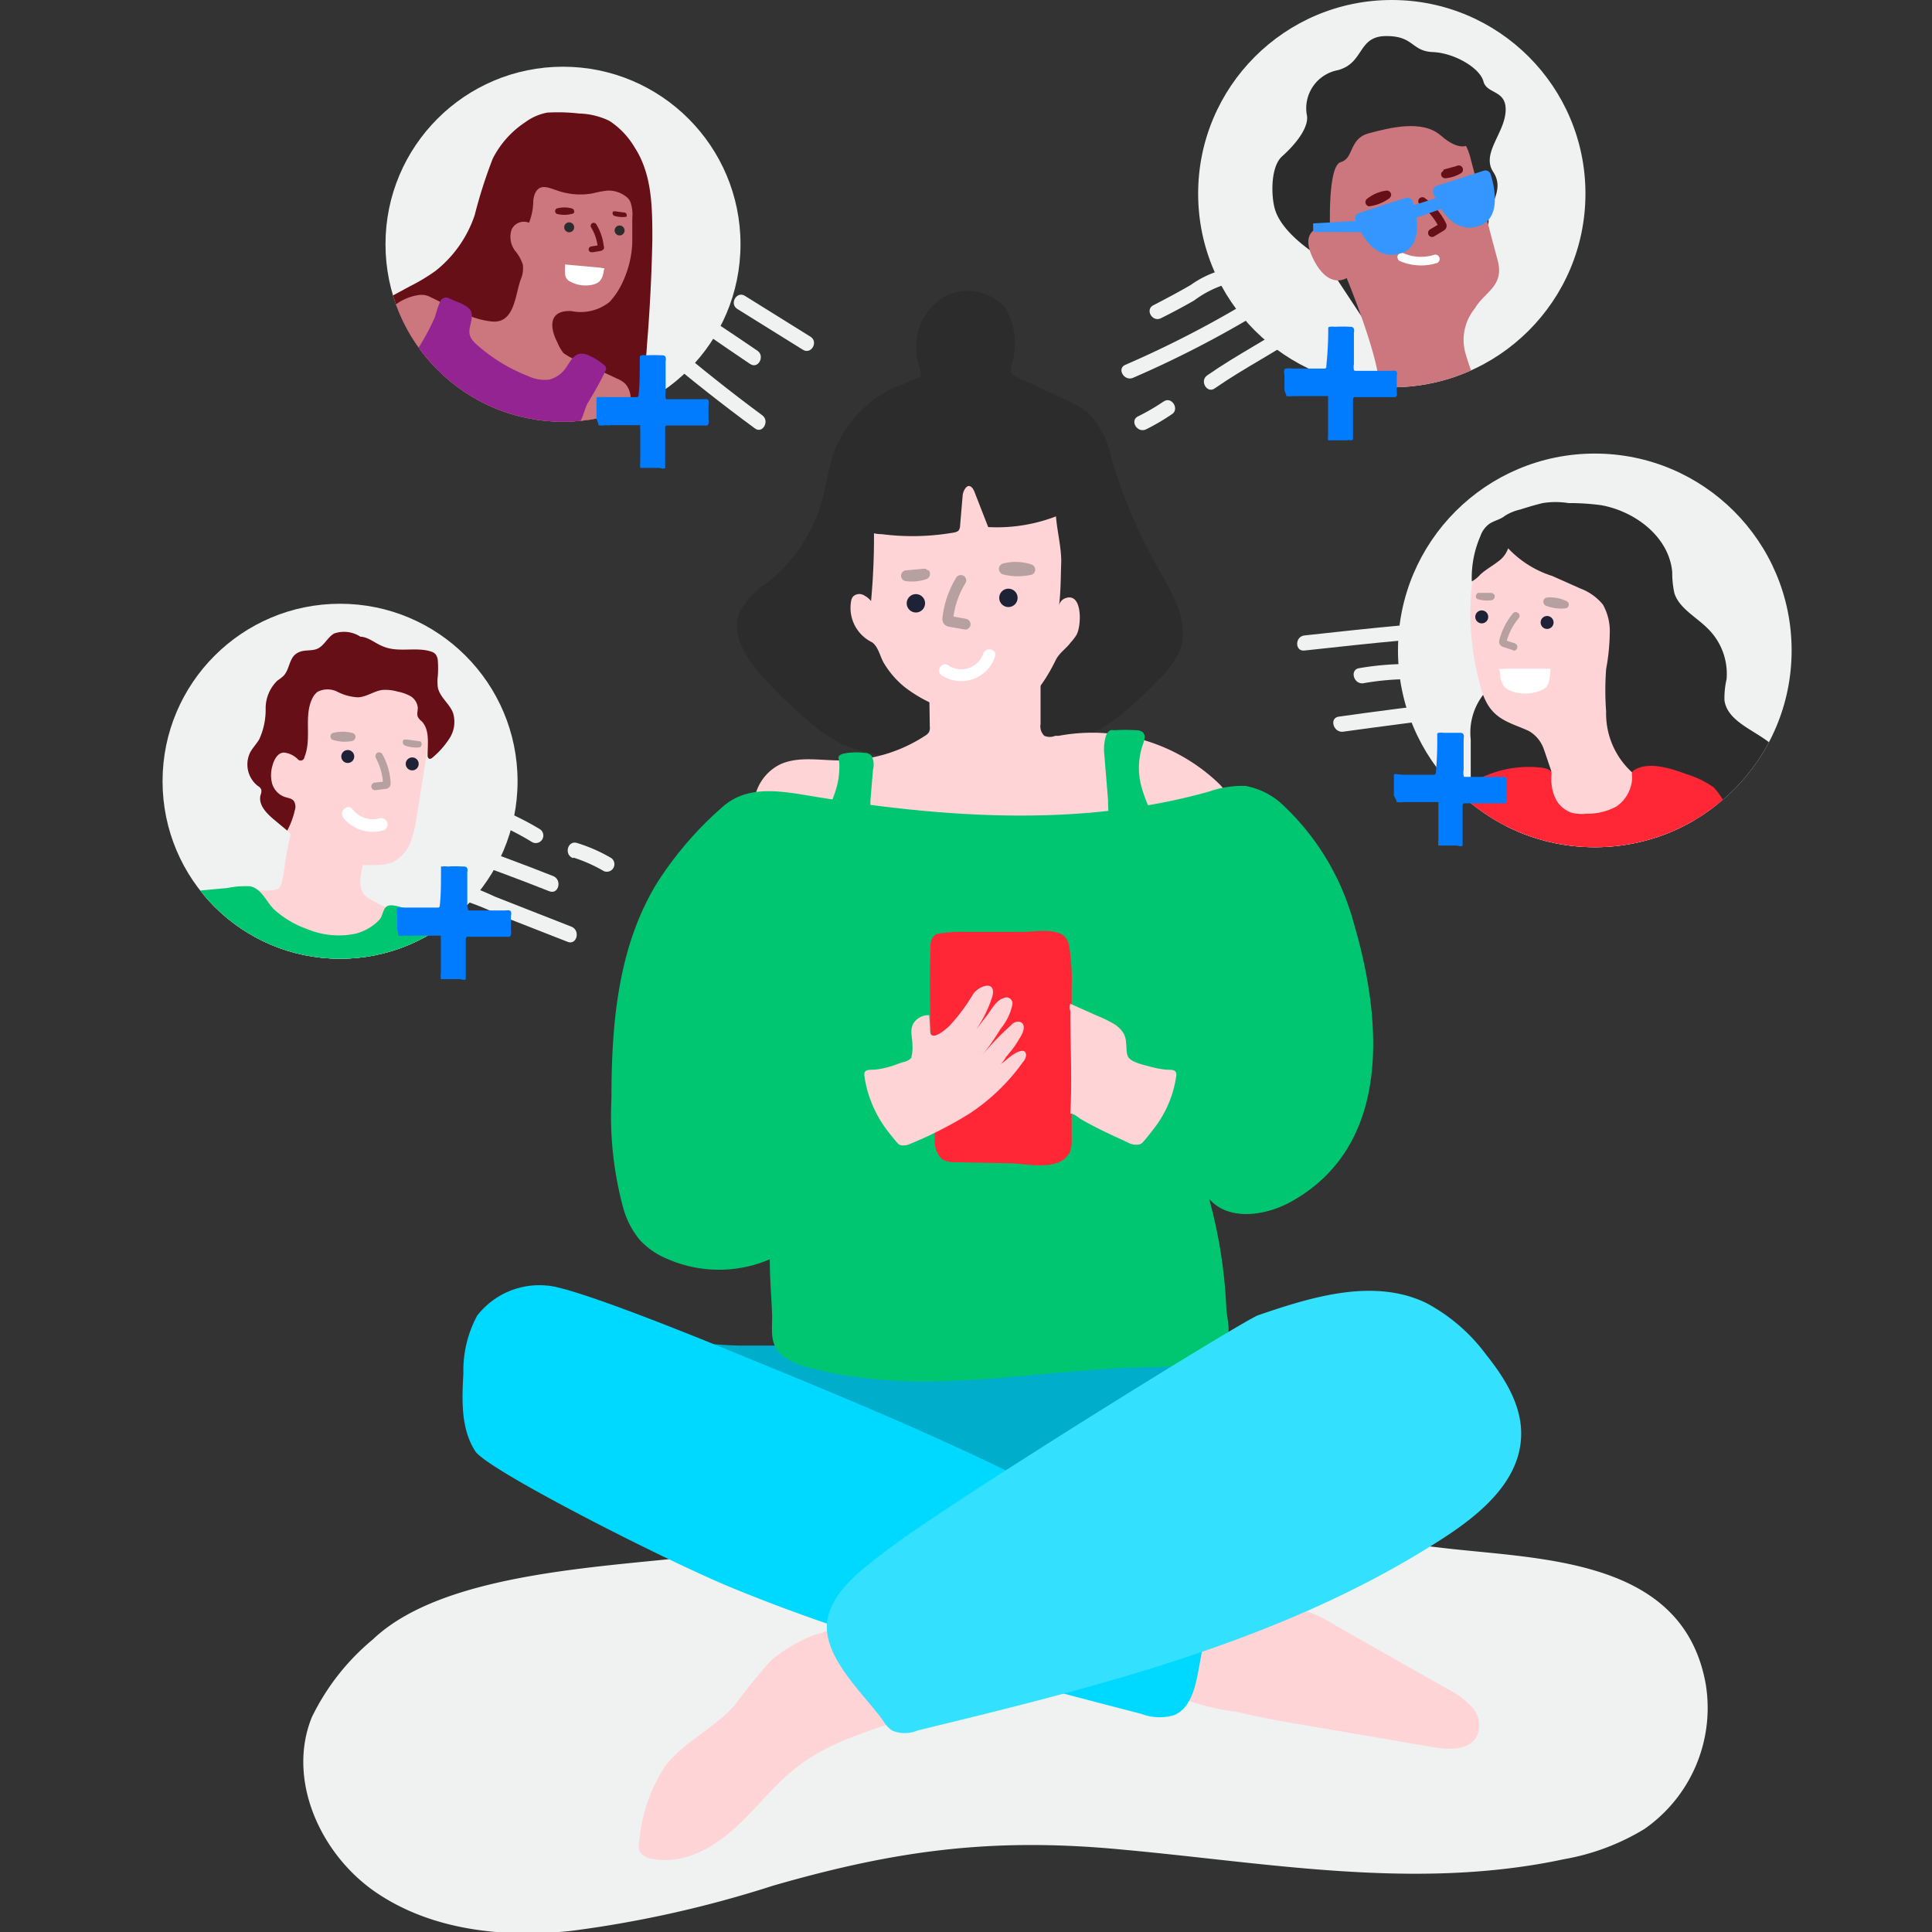 <svg xmlns="http://www.w3.org/2000/svg" viewBox="0 0 128 128"><rect x="0" y="0" width="128" height="128" fill="#333333" stroke="none"/><defs><style>.cls-1{fill:none}.cls-3{fill:#f0f1f1}.cls-4{fill:#2c2c2d}.cls-5{fill:#ffd4d7}.cls-15,.cls-8{mix-blend-mode:multiply}.cls-15,.cls-9{fill:#00c671}.cls-10{fill:#ff2636}.cls-12{fill:#b6a1a0}.cls-13{fill:#1d2237}.cls-14{fill:#fff}.cls-18{fill:#cc767d}.cls-19{fill:#660f16}.cls-20{fill:#3596ff}.cls-24{fill:#027cff;fill-rule:evenodd}</style><clipPath id="clip-path"><circle cx="105.66" cy="43.09" r="13.04" class="cls-1"/></clipPath><clipPath id="clip-path-2"><circle cx="92.21" cy="12.83" r="12.83" class="cls-1"/></clipPath><clipPath id="clip-path-3"><circle cx="22.53" cy="51.76" r="11.76" class="cls-1"/></clipPath><clipPath id="clip-path-4"><circle cx="37.3" cy="16.18" r="11.76" class="cls-1"/></clipPath></defs><g style="isolation:isolate"><g id="Layer_1" data-name="Layer 1"><path d="M99.84 123.8c1.26-.15 2.51-.35 3.76-.62a15.32 15.32 0 0 0 5.34-2 9.77 9.77 0 0 0 4.07-9.6c-1.48-8.27-10.68-8.26-17.21-9a191.78 191.78 0 0 0-48.37.37c-6.44.87-17.83 1-22.72 5.66a15.42 15.42 0 0 0-4.05 5.16c-1.68 4.14.57 9.11 4.27 11.62s8.43 3 12.88 2.54a74.8 74.8 0 0 0 13.41-3c8.16-2.35 14.58-3.22 23.23-2.38 8.43.77 16.91 2.26 25.39 1.25zM77.12 26.58a14.29 14.29 0 0 1-1.71 1c-.58.27-.08 1.13.51.87a14.37 14.37 0 0 0 1.71-1c.54-.33 0-1.2-.51-.86zM38 56.82a10 10 0 0 1 2 .89.5.5 0 0 0 .5-.86 10.63 10.63 0 0 0-2.27-1c-.62-.19-.88.77-.27 1z" class="cls-3"/><path d="M55.23 30c-.34 1-.47 2.08-.75 3.1A10.7 10.7 0 0 1 51 38.48a5.82 5.82 0 0 0-2 2.06c-.6 1.47.43 3.08 1.49 4.26a34.46 34.46 0 0 0 3 2.92 10.23 10.23 0 0 0 2.33 1.59 10.7 10.7 0 0 0 2.9.76 28.73 28.73 0 0 0 8 .3A15.24 15.24 0 0 0 74 47.56 24.11 24.11 0 0 0 76.77 45a5.94 5.94 0 0 0 1.38-1.86c.71-1.81-.43-3.75-1.39-5.44a34.73 34.73 0 0 1-3.13-7.34 6.17 6.17 0 0 0-1.34-2.82 5.83 5.83 0 0 0-1.57-1L67.41 25c-.16-.08-.34-.16-.4-.33a.73.73 0 0 1 0-.44 4.71 4.71 0 0 0-.4-3.83 3.28 3.28 0 0 0-4.54-.4 3.88 3.88 0 0 0-1.32 2.32 4.44 4.44 0 0 0 0 1.36c0 .2.37 1.17.23 1.27a17.17 17.17 0 0 1-1.81.75 7.93 7.93 0 0 0-1.66 1.09A7.48 7.48 0 0 0 55.25 30z" class="cls-4"/><path d="M61.54 44l.06 4.13a.66.66 0 0 1-.05.37.72.72 0 0 1-.27.25 10 10 0 0 1-5.65 1.63c-1.33 0-2.73-.29-3.94.26A3.14 3.14 0 0 0 50 52.86c-.26 1.14 1 .94 1.8 1.14 1.06.26 2.1.61 3.16.89a59.6 59.6 0 0 0 11 1.53 31.47 31.47 0 0 0 4 .15 23 23 0 0 0 6.76-1.51c1.1-.4 2.18-.85 3.25-1.31s1.81-.83.78-1.84a12.12 12.12 0 0 0-10.61-3.16h-.23a.94.94 0 0 1-.72 0 .87.87 0 0 1-.25-.78v-5.18a39.48 39.48 0 0 0-7.43.89M64.13 110.17a46.96 46.96 0 0 0-.77-3.16c-.13-.49-.13-1.39-.52-1.74-1-.92-3.13.64-4.08 1l-2.48 1.05a8.31 8.31 0 0 1-2.34 1 10.33 10.33 0 0 0-2.85 1.68 37.57 37.57 0 0 0-2.43 3c-1.36 1.51-3.34 2.4-4.58 4a10.75 10.75 0 0 0-1.72 4.92 1.31 1.31 0 0 0 0 .71 1.13 1.13 0 0 0 .85.52c2 .4 3.95-.66 5.44-2s2.7-3 4.31-4.2c2.92-2.2 6.79-2.67 10-4.38a2.23 2.23 0 0 0 1.1-1 2.42 2.42 0 0 0 .07-1.4zM86.92 114.38l3 .51 5 .86c1.05.18 2.4.23 2.92-.71a1.78 1.78 0 0 0-.28-1.9 5.44 5.44 0 0 0-1.62-1.22l-7.37-4.18a10.51 10.51 0 0 0-2-1c-2.78-.89-5.75.36-7.87 2.08a6.4 6.4 0 0 0-1.58 1.62 1.47 1.47 0 0 0-.24.73 1.32 1.32 0 0 0 .7 1.07 16.08 16.08 0 0 0 4.35 1.17c1.63.4 3.31.69 4.99.97z" class="cls-5"/><path fill="#00aecc" d="M55.89 101.51c-1.41 0-3.58-2.09-4.91-2.67s-2.71-.89-4.09-1.4c-2-.73-3.92-1.12-5.85-1.73-1.72-.55-3.29-2.72-2.17-4.47A4.52 4.52 0 0 1 40.23 90c2.7-1.8 5.84-.86 9-.85H92.25a1.57 1.57 0 0 1 1.32.42c.39.52.09-.25-.24.31A35.41 35.41 0 0 1 77 104.37a19.82 19.82 0 0 1-7.22 1.79c-4.93.14-9.53-2.29-13.89-4.65z"/><path fill="#00d9ff" d="M79.86 104.85q-4.53-2.92-9.3-5.44c-7.08-3.74-14.51-6.77-21.93-9.81-2.45-1-10.66-4.35-12.42-4.43a5.21 5.21 0 0 0-4.6 2A7.69 7.69 0 0 0 30.7 91c-.1 1.77-.17 3.67.79 5.15.79 1.22 12.3 7.09 16.89 9 8.79 3.63 18 6 27.24 8.4a3.39 3.39 0 0 0 2.15.09c1.06-.43 1.4-1.73 1.61-2.86l1.17-6.37"/><g class="cls-8"><path d="M53.38 52.68c8.85 1.48 18.06 2.19 26.7-.23a6.63 6.63 0 0 1 2.44-.38 4.91 4.91 0 0 1 2.61 1.39 16.67 16.67 0 0 1 4.57 7.73c1.87 6.36 2.56 14.72-4.19 18.44-1.71.94-4.12 1.27-5.4-.2a32.67 32.67 0 0 1 1.14 7.29c.06.81.36 1.51-.12 2.2a4.75 4.75 0 0 1-2.55 1.45 11.77 11.77 0 0 1-2.59.21c-7.5.14-14.78 2-22.22.07a5.16 5.16 0 0 1-1.87-.78c-1-.81-.7-1.77-.75-2.89S51 84.61 51 83.43a8.51 8.51 0 0 1-6.73 0 5.14 5.14 0 0 1-1.89-1.29 5.74 5.74 0 0 1-1.09-2.11 23.3 23.3 0 0 1-.78-7.26c0-4.92.42-10 3-14.24a23.39 23.39 0 0 1 4.28-5c1.55-1.44 3.55-1.19 5.59-.85z" class="cls-9"/></g><path d="M70.75 76.52c-.69 1.06-2.79.58-3.78.55L63.31 77a1.59 1.59 0 0 1-.92-.22 1.62 1.62 0 0 1-.45-1.29c-.14-4.25-.44-8.54-.29-12.79a1 1 0 0 1 .24-.72.83.83 0 0 1 .38-.14 9.48 9.48 0 0 1 1.68-.1h3.81c.74 0 2.33-.3 2.86.4a1.49 1.49 0 0 1 .23.65 14.34 14.34 0 0 1 .15 2.6v10a2.48 2.48 0 0 1-.14 1 .77.77 0 0 1-.11.13z" class="cls-10"/><path d="M59.71 75.88a.46.46 0 0 1-.24-.14c-.23-.26-.46-.55-.67-.82A7.9 7.9 0 0 1 57.72 73a7.39 7.39 0 0 1-.45-1.72c-.07-.49.38-.38.75-.42a6.07 6.07 0 0 0 1-.21c.27-.08.54-.2.81-.28a.94.94 0 0 0 .56-.3V70a2.55 2.55 0 0 0 .06-.78c0-.56-.24-1.1.19-1.58a1.19 1.19 0 0 1 .92-.38l.06.9c0 .27 0 .47.28.45s.74-.4 1-.64a12.38 12.38 0 0 0 1.59-2.14C65 65.2 66 65 65.75 66a8.1 8.1 0 0 1-1.56 2.83c0-.2.41-.54.54-.7l.67-.87c.28-.36.61-1 1.07-1.12a.4.4 0 0 1 .6.43 3.65 3.65 0 0 1-.77 1.58A15.8 15.8 0 0 1 65 70a17.63 17.63 0 0 1 2-2.09.62.62 0 0 1 .55-.22c.5.16.21.79 0 1.1a6.36 6.36 0 0 1-.56.83l-.33.4a3 3 0 0 1-.35.48c.23-.16.52-.43.75-.59s.9-.56.92 0a.73.73 0 0 1-.19.43 13.39 13.39 0 0 1-3.56 3.44 26.29 26.29 0 0 1-3.92 2 1.06 1.06 0 0 1-.6.1zM75.48 75.82a.45.45 0 0 0 .24-.15c.23-.25.46-.55.67-.82A7.53 7.53 0 0 0 77.47 73a7.29 7.29 0 0 0 .46-1.72c.06-.49-.39-.38-.76-.42a7.07 7.07 0 0 1-1-.2c-.38-.11-1.17-.26-1.41-.61s0-1.16-.38-1.68a2 2 0 0 0-.66-.58 7.68 7.68 0 0 0-1-.48l-1.81-.81a.69.69 0 0 0 0 .47c0 2.26.13 4.57 0 6.81.27 0 .5.24.71.37s.74.41 1.11.6c.69.35 1.4.66 2.11 1a1.07 1.07 0 0 0 .64.07z" class="cls-5"/><path fill="#33e1ff" d="M58.51 114c-1.32-1.83-4.17-4.35-3.67-6.78.39-1.93 2.43-3.36 3.82-4.44 4.09-3.16 23.77-15.33 24.69-15.64 3.6-1.24 7.66-2.47 11.11-.83a11.83 11.83 0 0 1 4 3.44c1.24 1.55 2.37 3.36 2.32 5.34-.06 3-2.64 5.18-5.12 6.79-10.43 6.78-22.78 9.83-34.87 12.77a2.15 2.15 0 0 1-1.69 0 2 2 0 0 1-.59-.65z"/><path d="M57.88 34.07a46 46 0 0 1-.17 5.75 1.59 1.59 0 0 0-.55-.42.6.6 0 0 0-.65.13.69.69 0 0 0-.12.29 2.53 2.53 0 0 0 1.38 2.73c.44.3.54 1 .82 1.43a6 6 0 0 0 1.32 1.52 9.16 9.16 0 0 0 4 1.78 5.45 5.45 0 0 0 2.41.07c1.7-.4 2.83-2 3.61-3.59.25-.52.69-.76 1-1.19a3.05 3.05 0 0 0 .38-.49c.35-.56.44-2.93-.77-2.43a.65.65 0 0 0-.39.56c.14-1 .12-2 .16-3 0-1.17-.37-2.34-.37-3.51a6.26 6.26 0 0 0-.91-3.1 4.89 4.89 0 0 0-2.64-1.6 7.91 7.91 0 0 0-5.59.34 5.05 5.05 0 0 0-2.93 4.51l.01.22z" class="cls-5"/><path d="M57.37 35.14c-.73-.51-.24-2 0-2.76a9.92 9.92 0 0 1 1.44-2.68A5.41 5.41 0 0 1 60 28.36a4.88 4.88 0 0 1 2.82-.69 10.65 10.65 0 0 1 4.68.86 5.38 5.38 0 0 1 3 3.54c.09.46.11.92.22 1.37a.61.61 0 0 1 0 .3c0 .16-.2.24-.36.31a10.92 10.92 0 0 1-4.89.87l-.9-2.31c-.07-.18-.18-.39-.37-.41s-.39.33-.42.61l-.17 2a.58.58 0 0 1-.11.35.62.62 0 0 1-.29.12 16 16 0 0 1-4.79.11 2.32 2.32 0 0 1-1.05-.25z" class="cls-4"/><path d="M63.83 41.69l-.91-.16a.58.58 0 0 1-.42-.25.68.68 0 0 1-.06-.36 6.54 6.54 0 0 1 .91-2.65.36.36 0 0 1 .49-.12.35.35 0 0 1 .12.49 5.75 5.75 0 0 0-.79 2.21L64 41a.36.36 0 0 1 0 .71zm-.69-.69z" class="cls-12"/><circle cx="66.81" cy="39.61" r=".61" class="cls-13"/><circle cx="60.68" cy="39.97" r=".61" class="cls-13"/><path d="M66.27 37.93a.37.37 0 0 1 .2-.6 3.33 3.33 0 0 1 1.9.08.36.36 0 0 1 0 .66 4 4 0 0 1-1.86 0 .33.33 0 0 1-.21-.11zM60 37.79l1.19-.11h.09c.03 0 .09 0 .12.06s.1 0 .14.06a.37.37 0 0 1-.14.56 3 3 0 0 1-1.4.14.36.36 0 0 1 0-.71z" class="cls-12"/><path d="M62.41 44.75a2.35 2.35 0 0 0 3.51-1.25c.18-.48-.59-.69-.77-.21a1.55 1.55 0 0 1-2.34.78c-.43-.27-.84.41-.4.68z" class="cls-14"/><path d="M73.17 50.06a3.13 3.13 0 0 1 .11-1.33.63.63 0 0 1 .29-.35.72.72 0 0 1 .25 0 12 12 0 0 1 1.47 0 .73.73 0 0 1 .41.12c.23.21.11.58 0 .88a4.72 4.72 0 0 0-.07 2.76 8.45 8.45 0 0 0 1.17 2.53s-1.81.55-2 .59c-.75.14-1.12.12-1.3-.7a14 14 0 0 1-.09-1.56l-.24-2.94zM57.76 50.1a.61.61 0 0 0-.5-.22 4.22 4.22 0 0 0-1.42.06c-.43.16-.25.24-.23.7a5.23 5.23 0 0 1-.17 1.47 8.56 8.56 0 0 1-1.17 2.53s1.8.55 2 .59c.75.14 1.12.12 1.3-.71a13.81 13.81 0 0 0 .1-1.52l.17-2a1.34 1.34 0 0 0-.08-.9z" class="cls-15"/><g class="cls-8"><path d="M93 41.42c-2.2.2-4.39.44-6.58.68-.64.07-.64 1.07 0 1 2.19-.24 4.38-.48 6.58-.68.63-.06.64-1.06 0-1z" class="cls-3"/></g><g class="cls-8"><path d="M93.78 44a18.74 18.74 0 0 0-3.74.27c-.63.11-.36 1.07.27 1a17.51 17.51 0 0 1 3.47-.27.5.5 0 0 0 0-1z" class="cls-3"/></g><g class="cls-8"><path d="M96.5 46.48q-3.91.45-7.81 1c-.63.09-.36 1.05.27 1 2.51-.35 5-.66 7.54-1 .63-.07.64-1.07 0-1z" class="cls-3"/></g><g class="cls-8"><path d="M86.15 21c-2 1.39-4.18 2.48-6.17 3.87-.53.37 0 1.23.5.86 2-1.39 4.18-2.47 6.17-3.87.53-.36 0-1.23-.5-.86z" class="cls-3"/></g><g class="cls-8"><path d="M83 19.8a69.46 69.46 0 0 1-8.44 4.37c-.59.25-.08 1.11.51.86a69.44 69.44 0 0 0 8.44-4.36.5.5 0 0 0-.51-.87z" class="cls-3"/></g><g class="cls-8"><path d="M81 17.88a6.55 6.55 0 0 0-2.11 1c-.81.47-1.64.91-2.47 1.34-.58.29-.07 1.15.5.86q1.11-.55 2.19-1.17a7 7 0 0 1 2.15-1.09c.64-.1.37-1.06-.26-1z" class="cls-3"/></g><g class="cls-8"><path d="M43.67 23.38q3.09 2.61 6.34 5c.51.39 1-.48.5-.86-2.1-1.55-4.14-3.18-6.13-4.86-.49-.41-1.2.29-.71.71z" class="cls-3"/></g><g class="cls-8"><path d="M46.69 22.06c1 .7 2 1.37 3 2.05.54.37 1-.5.51-.86-1-.68-2-1.36-3.05-2.05-.53-.37-1 .5-.5.86z" class="cls-3"/></g><g class="cls-8"><path d="M53.7 22.31l-4.35-2.71c-.54-.34-1.05.53-.5.87l4.34 2.7c.55.35 1.05-.52.51-.86z" class="cls-3"/></g><g class="cls-8"><path d="M32.53 54.43a17.27 17.27 0 0 1 2.72 1.36.5.5 0 0 0 .51-.86 18.59 18.59 0 0 0-3-1.46c-.6-.23-.86.73-.26 1z" class="cls-3"/></g><g class="cls-8"><path d="M30.07 56.7q3.2 1.11 6.33 2.35c.6.23.86-.73.27-1q-3.14-1.24-6.33-2.35c-.61-.21-.87.76-.27 1z" class="cls-3"/></g><g class="cls-8"><path d="M28.59 59.07a20.09 20.09 0 0 1 4.6 1.6l4.42 1.73c.6.23.86-.74.26-1l-5.09-2a17.42 17.42 0 0 0-4.19-1.37c-.64-.08-.63.92 0 1z" class="cls-3"/></g><circle cx="105.66" cy="43.09" r="13.04" class="cls-3"/><g clip-path="url(#clip-path)"><path d="M98.37 45.9a4.12 4.12 0 0 0-.93 3.1v2.45a.39.39 0 0 0 .44.47 21.35 21.35 0 0 0 3.83.22 2.22 2.22 0 0 0 1-.2 1.74 1.74 0 0 0 .78-1.65 3.91 3.91 0 0 0-1.11-2.42 10.06 10.06 0 0 0-2.14-1.64c-.57-.35-1.34-.68-1.84-.25 0-.19 0 0 .18-.07a1.24 1.24 0 0 1 1.14 0z" class="cls-4"/><path d="M104.72 37a5.37 5.37 0 0 0-1.37-.78c-.28-.05-.58-.05-.86-.12a6.2 6.2 0 0 1-1.28-.71c-.24-.13-.5-.23-.74-.37s-.46-.48-.67-.58c-.53-.24-.9.48-1.15.93a11.3 11.3 0 0 0-.84 1.8 8.68 8.68 0 0 0-.29 1.52 18 18 0 0 0 .55 6.73 4.59 4.59 0 0 0 .46 1.2c.65 1.13 1.68 1.31 2.76 1.81a2.22 2.22 0 0 1 .91 1c.09.16.57 1.69.6 1.69a2.13 2.13 0 0 0-1.89.33 2.06 2.06 0 0 0-.4.86l-1.64 5.56a2.85 2.85 0 0 0-.17 1.35 2.72 2.72 0 0 0 .48 1 31.68 31.68 0 0 0 6.28 7q3.5-4.45 6.63-9.17a3.69 3.69 0 0 0 .67-1.45 3.85 3.85 0 0 0-.32-1.69 9 9 0 0 0-1.12-2.34 3 3 0 0 0-2.18-1.28c-.3 0-.66 0-.82-.24a.83.83 0 0 1 0-.52 45.32 45.32 0 0 0 .4-6.27 10.4 10.4 0 0 0-.42-3.29 7.62 7.62 0 0 0-3.58-3.97z" class="cls-5"/><path d="M100 36a1.79 1.79 0 0 1-.76 1.21c-.38.3-.82.53-1.18.87a1.94 1.94 0 0 1-.55.44 6.92 6.92 0 0 1 .57-3 1.67 1.67 0 0 1 .63-.84c.35-.21.71-.27 1-.51a3.28 3.28 0 0 1 1-.41c.5-.16 1-.31 1.5-.43a5.4 5.4 0 0 1 1.7 0 15.81 15.81 0 0 1 2.17.14c2.28.41 4.51 2.12 4.71 4.44a6.34 6.34 0 0 0 .14 1.38c.31 1 1.43 1.57 2.2 2.34a4.2 4.2 0 0 1 1.26 3.37 5.59 5.59 0 0 0-.14 1.4c.28 2 3.81 2.3 3.9 4.32a2.47 2.47 0 0 1-1.75 2.15 5.8 5.8 0 0 1-4.62-.14 5.74 5.74 0 0 0-1.37-.65 5.91 5.91 0 0 1-2-.67 5.26 5.26 0 0 1-2-4.26 19 19 0 0 1 0-2.82 14.08 14.08 0 0 0 .24-2.35 3.61 3.61 0 0 0-.45-1.92 3.53 3.53 0 0 0-1.47-1.06l-1.89-.84A6.85 6.85 0 0 1 99.63 36c-.28-.44-.64-1-.16-1.39.08-.06.15-.24.26-.29z" class="cls-4"/><circle cx="102.5" cy="41.24" r=".43" class="cls-13"/><circle cx="98.17" cy="40.87" r=".43" class="cls-13"/><path d="M100.23 43.07l-.62-.2a.43.43 0 0 1-.27-.22.45.45 0 0 1 0-.26 4.54 4.54 0 0 1 .9-1.76.25.25 0 0 1 .36 0 .24.24 0 0 1 0 .35 4.07 4.07 0 0 0-.77 1.47l.52.17a.25.25 0 0 1-.07.49zm-.41-.54zM102.29 40a.27.27 0 0 1 .2-.41 2.41 2.41 0 0 1 1.32.25.25.25 0 0 1-.06.46 2.66 2.66 0 0 1-1.3-.16.26.26 0 0 1-.14-.1l-.02-.04zM97.93 39.28H98.83a.14.14 0 0 1 .08.05l.09.06a.26.26 0 0 1-.15.37 2.16 2.16 0 0 1-1-.08.25.25 0 0 1 .08-.4z" class="cls-12"/><path d="M99.72 44.3h3a.18.18 0 0 1 0 .1 4.31 4.31 0 0 1-.09.71.89.89 0 0 1-.14.35.83.83 0 0 1-.37.27 2.69 2.69 0 0 1-2 .05 1.16 1.16 0 0 1-.46-.29 1.43 1.43 0 0 1-.27-.7c0-.22 0-.24-.07-.45z" class="cls-14"/><path d="M95.35 59.13a19.14 19.14 0 0 0 .76-3.67c.1-.63.21-1.25.37-1.86a2.51 2.51 0 0 1 .52-1.34 3.15 3.15 0 0 1 .88-.61 7.35 7.35 0 0 1 4.34-.78 1.34 1.34 0 0 1 .4.13c.18.09.18.15.17.35a3.07 3.07 0 0 0 .19 1.38 1.88 1.88 0 0 0 1.13 1.11 2.69 2.69 0 0 0 1 .07 4 4 0 0 0 1.85-.41l.13-.07a2.35 2.35 0 0 0 .9-1.16 2.06 2.06 0 0 0 .14-.73c0-.23-.08-.38.14-.52 1-.62 2.53-.07 3.5.28a6.21 6.21 0 0 1 1.77.87 4.58 4.58 0 0 1 1.22 3 22.44 22.44 0 0 0 .81 4c-2.69-.15-5.38-.36-8.07-.35h-4.07c-1.36 0-2.65.08-4 .15l-2 .11h-1a4.67 4.67 0 0 0-1.08.05z" class="cls-10"/></g><circle cx="92.21" cy="12.83" r="12.83" class="cls-3"/><g clip-path="url(#clip-path-2)"><path d="M87.71 17.18s-2.78-1.56-3.26-3.38c-.24-.89-.27-2.77.5-3.45s1.85-1.91 1.62-2.79a2.57 2.57 0 0 1 2.06-2.91c1.77-.47 1.3-2.24 3.18-2.26s1.68 1 3.12 1.06 3.12 1.06 3.35 1.94 1.56.53 1.47 2-1.62 2.79-.82 4-.35 2.23-.31 3.28-3.7 3-3.7 3l-4 4.38z" class="cls-4"/><path d="M87.84 15s-1.88 0-.85 2.12 2.23 1.3 2.23 1.3 2.65 6.38 2.12 7.94A5.61 5.61 0 0 1 90 28.62a7.2 7.2 0 0 0 5.88.8c3.54-.94 2.22-3.3 2.22-3.3a20.39 20.39 0 0 1-1-2.68 3.28 3.28 0 0 1 .61-3c.64-1.12 2-1.47 1.5-3.24l-1.76-6.62a3.94 3.94 0 0 0-5-2.92C89 8.58 86.44 9.72 87.84 15z" class="cls-18"/><path d="M88.12 15.18s-.17-4.2.71-4.44.53-1.56 1.86-1.91 3.53-.94 4.77.15 2.11.86 2.32-.14-1.17-4.42-2.5-4.07-5 .85-5.74 1.53-2.62 2.58-2.5 3-1.3 2.23-1.18 2.67.7 2.68 2.26 3.21z" class="cls-4"/><path d="M94.94 15.69a.26.26 0 0 1-.29-.12.28.28 0 0 1 .09-.37l.51-.3a4.23 4.23 0 0 0-1.15-1.33.27.27 0 1 1 .32-.43 4.6 4.6 0 0 1 1.36 1.61.41.41 0 0 1 .06.26.4.4 0 0 1-.23.29l-.59.36a.11.11 0 0 1-.08.03zm.37-.68zM92.15 13a.28.28 0 0 0-.3-.37 2.54 2.54 0 0 0-1.31.57.28.28 0 0 0 .17.47 2.9 2.9 0 0 0 1.29-.5.23.23 0 0 0 .12-.14zM96.5 11l-.87.24v.06l-.07.08c-.07.08-.06 0-.07.08a.27.27 0 0 0 .24.35 2.39 2.39 0 0 0 1.06-.33.27.27 0 0 0-.29-.48z" class="cls-19"/><path d="M94.93 17.5a3.56 3.56 0 0 1-2.18-.2.29.29 0 0 1-.14-.38.28.28 0 0 1 .38-.14 2.94 2.94 0 0 0 2 .11.28.28 0 0 1 .37.17.28.28 0 0 1-.17.37z" class="cls-14"/><path d="M95.61 12.97l-2.49.8.4.76 2.29-.8-.2-.76zM90.15 14.62L87 14.8v.57l3.28.01-.13-.76z" class="cls-20"/><path d="M98.3 11.31l-3.1 1a.37.37 0 0 0-.24.49c.3.77 1.12 2.44 2.59 2.27 2-.23 1.5-2.58 1.22-3.49a.37.37 0 0 0-.47-.27zM93.14 13.11l-3.1 1a.37.37 0 0 0-.24.49c.3.77 1.12 2.44 2.6 2.27 2-.22 1.49-2.58 1.21-3.49a.38.38 0 0 0-.47-.27z" class="cls-20"/></g><circle cx="22.53" cy="51.76" r="11.76" class="cls-3"/><g clip-path="url(#clip-path-3)"><path d="M28.45 48.9l-.86 5.29a6.9 6.9 0 0 1-.42 1.68A2.35 2.35 0 0 1 26 57.12a2.83 2.83 0 0 1-1.08.19 7.92 7.92 0 0 1-4.58-1.18 5.92 5.92 0 0 1-2.64-3.83 8.14 8.14 0 0 1 .3-3.63 8.38 8.38 0 0 1 1-2.37 3.78 3.78 0 0 1 2-1.59 5.63 5.63 0 0 1 2.13-.14 29.56 29.56 0 0 1 4 .59 2.81 2.81 0 0 1 1.58.74 3 3 0 0 1 .55 1.65" class="cls-5"/><path d="M23.83 42.18c.57 0 1 .44 1.58.66 1 .41 2.16 0 3.16.33a.62.62 0 0 1 .29.18.81.81 0 0 1 .15.46 7.37 7.37 0 0 1 0 .94 3.14 3.14 0 0 0 0 .81c.14.64.77 1.06 1 1.66a2 2 0 0 1-.2 1.65 5.5 5.5 0 0 1-1.12 1.29c-.07.07-.18.15-.27.1a.24.24 0 0 1-.09-.22c0-.77.15-1.67-.38-2.24a1 1 0 0 1-.27-.31c-.07-.19 0-.4 0-.6a1 1 0 0 0-.47-.76 2.82 2.82 0 0 0-.87-.31 2.88 2.88 0 0 0-1-.11c-.56.07-1.06.47-1.63.49a3.39 3.39 0 0 1-1.34-.36 1.44 1.44 0 0 0-1.34 0 1.22 1.22 0 0 0-.36.48c-.55 1.18 0 2.62-.5 3.84a.25.25 0 0 1-.44.14 1.51 1.51 0 0 0-.91-.44c-.43 0-.68.49-.78.91a2.15 2.15 0 0 0 0 1.18 1.34 1.34 0 0 0 .8.84c.22.08.48.09.63.28a.74.74 0 0 1 .06.62 5.27 5.27 0 0 1-.5 1.34l-.83-.69c-.52-.43-1.1-1-.94-1.66a.69.69 0 0 0 .05-.37.53.53 0 0 0-.23-.24 1.81 1.81 0 0 1-.5-2.23c.17-.31.43-.57.6-.87a4.69 4.69 0 0 0 .42-2 2.56 2.56 0 0 1 .78-1.88 3.47 3.47 0 0 0 .38-.29c.42-.4.38-1.14.85-1.48s1-.14 1.44-.35.66-.76 1.09-1a2 2 0 0 1 1.72.2" class="cls-19"/><path d="M24.15 56.65c-.13 1.06-.7 2.3.31 2.89s2.32 1.13 3.45 1.75a6.11 6.11 0 0 1 1.69 1.2 2.27 2.27 0 0 1 .65 1.9 2.2 2.2 0 0 1-.63 1.13A5.53 5.53 0 0 1 26 66.77 21.9 21.9 0 0 1 13.7 64a3.16 3.16 0 0 1-1.14-1 3.38 3.38 0 0 1-.05-2.56 1.79 1.79 0 0 1 .4-.87 1.77 1.77 0 0 1 1.09-.39c.79-.09 1.59-.16 2.38-.22.43 0 1.77.15 2.09-.11s.4-1.76.5-2.22c.15-.74.31-1.49.48-2.23a14.54 14.54 0 0 1 1.71 1.05c1 .54 2.34.38 3.33 1" class="cls-5"/><circle cx="23.04" cy="50.12" r=".43" class="cls-13"/><circle cx="27.31" cy="50.61" r=".43" class="cls-13"/><path d="M24.8 52.35a.28.28 0 0 1-.2-.22.26.26 0 0 1 .22-.28l.55-.06a4 4 0 0 0-.47-1.57.27.27 0 0 1 .1-.35.26.26 0 0 1 .34.11 4.43 4.43 0 0 1 .54 1.88.39.39 0 0 1-.06.25.36.36 0 0 1-.3.16l-.64.08zm.58-.45zM23.48 49a.26.26 0 0 0-.11-.43 2.44 2.44 0 0 0-1.34 0A.25.25 0 0 0 22 49a2.59 2.59 0 0 0 1.3.1.2.2 0 0 0 .15-.07zM27.86 49.12L27 49h-.15a.21.21 0 0 0-.1 0 .25.25 0 0 0 .07.39 2.11 2.11 0 0 0 1 .12.25.25 0 0 0 .04-.39z" class="cls-12"/><path d="M23.5 61.87a5.44 5.44 0 0 1-3.18-.33 6.34 6.34 0 0 1-2.15-1.28c-.53-.5-.81-1.37-1.59-1.54a5.84 5.84 0 0 0-1.5.11l-1.81.17a2 2 0 0 0-1.33.46 2.07 2.07 0 0 0-.38.79c-.36 1.19-.71 2.53-.14 3.63a4 4 0 0 0 1.1 1.22A15.4 15.4 0 0 0 19 67.64a56.54 56.54 0 0 0 5.93.89 5.8 5.8 0 0 0 3.1-.3 5.93 5.93 0 0 0 1.79-1.56 25.47 25.47 0 0 0 1.93-2.36c.44-.63 1-1.3.44-2.08a1.82 1.82 0 0 0-.76-.55 25 25 0 0 0-4.65-1.52c-.28-.07-.88-.29-1.15-.11s-.28.65-.48.87a3.27 3.27 0 0 1-1.65.95z" class="cls-9"/><path d="M25.16 54.21a1.68 1.68 0 0 1-1.81-.6c-.34-.41-.93.18-.59.59a2.53 2.53 0 0 0 2.62.82.42.42 0 0 0-.22-.81z" class="cls-14"/></g><circle cx="37.3" cy="16.18" r="11.76" class="cls-3"/><g clip-path="url(#clip-path-4)"><path d="M43.22 15.89c0-2.1 0-4.34-1.19-6.15A5.28 5.28 0 0 0 40.36 8a4.93 4.93 0 0 0-2-.48 12.29 12.29 0 0 0-2.1-.06 3.55 3.55 0 0 0-1.45.63 6.34 6.34 0 0 0-2.16 2.41 32.1 32.1 0 0 0-1.2 3.75 7.91 7.91 0 0 1-2.6 3.7 12.19 12.19 0 0 1-1.66 1l-4.63 2.5A11.16 11.16 0 0 0 18.94 24a8.45 8.45 0 0 0-1.49 3.23 11.05 11.05 0 0 0-.33 3.88 10.14 10.14 0 0 0 4 6.79 15.68 15.68 0 0 0 7.5 2.9 8.51 8.51 0 0 0 3.92-.23 10.53 10.53 0 0 0 3.75-2.8 25.19 25.19 0 0 0 4.44-5.45c1.56-2.89 1.92-6.26 2.14-9.54q.28-3.44.35-6.89z" class="cls-19"/><path d="M41.76 13.37a.87.87 0 0 0-.18-.26 1.88 1.88 0 0 0-1.37-.48 7.78 7.78 0 0 0-.94.18 4.61 4.61 0 0 1-2.21-.14c-.62-.18-1.35-.64-1.66.27a1.61 1.61 0 0 0-.07.43 4.1 4.1 0 0 1-.28 1.39.89.89 0 0 0-1.16.46 1.54 1.54 0 0 0 .24 1.4 2.7 2.7 0 0 1 .51.92 1.9 1.9 0 0 1-.15 1c-.36 1-.4 2.9-1.89 2.76s-2.75-1-4.09-1.62a1.26 1.26 0 0 0-.37-.13 1.56 1.56 0 0 0-.43 0c-1.46.24-2.8 1.39-2.18 3a4.87 4.87 0 0 0 1.65 1.93 22.52 22.52 0 0 0 8.35 4.08c1.95.48 6.07.86 6.24-2a1.46 1.46 0 0 0-.34-1.13 1.71 1.71 0 0 0-.56-.35l-2.44-1.14a3.78 3.78 0 0 1-1.1-.55 2.83 2.83 0 0 1-.4-.7c-.55-1.06-.55-2.15.92-2.08a3.06 3.06 0 0 0 2.54-.61 4.91 4.91 0 0 0 .66-.91 6.77 6.77 0 0 0 .84-3v-1.64a2.46 2.46 0 0 0-.13-1.08z" class="cls-18"/><circle cx="37.71" cy="15.06" r=".33" class="cls-4"/><circle cx="41.05" cy="15.27" r=".33" class="cls-4"/><path d="M39.17 16.71a.19.19 0 0 1-.17-.16.2.2 0 0 1 .16-.22l.43-.07a3.14 3.14 0 0 0-.43-1.2.2.2 0 0 1 .07-.27.2.2 0 0 1 .27.06 3.55 3.55 0 0 1 .5 1.45.24.24 0 0 1 0 .19.34.34 0 0 1-.23.14l-.49.08zm.43-.36zM38 14.14a.21.21 0 0 0-.11-.33 1.9 1.9 0 0 0-1 0 .2.2 0 0 0 0 .36 2 2 0 0 0 1 0 .17.17 0 0 0 .12-.06zM41.42 14.09l-.65-.09h-.14a.19.19 0 0 0 .07.3 1.8 1.8 0 0 0 .8.06.2.2 0 0 0-.08-.27z" class="cls-19"/><path d="M39.74 17.73l-2.21-.2a.13.13 0 0 0-.09 0 .1.1 0 0 0 0 .07 3.33 3.33 0 0 0 0 .55.58.58 0 0 0 .35.51 2.11 2.11 0 0 0 1.56.18 1 1 0 0 0 .37-.2 1.06 1.06 0 0 0 .25-.52c.05-.16 0-.17.09-.34z" class="cls-14"/><path fill="#932492" d="M27.59 23.26A16.14 16.14 0 0 0 28.82 21a7.47 7.47 0 0 1 .36-1.07.47.47 0 0 1 .4-.22.58.58 0 0 1 .25.09c.53.26 1.43.45 1.43 1.08s-.33 1-.05 1.52a1.75 1.75 0 0 0 .33.39A11.19 11.19 0 0 0 35 24.92a2.54 2.54 0 0 0 1.38.23 1.93 1.93 0 0 0 1.19-.9c.3-.44.53-.92 1.16-.8a1.66 1.66 0 0 1 .39.15 3.74 3.74 0 0 1 .92.6.32.32 0 0 1 .11.17.31.31 0 0 1 0 .13 23.19 23.19 0 0 1-1.23 2.23c-.29.59-.35 1.42-1 1.66a5.94 5.94 0 0 1-3 .17 12 12 0 0 1-2.88-1 25.17 25.17 0 0 1-4.1-2.41 2.38 2.38 0 0 1-.59-.55c-.46-.6-.07-.88.24-1.34z"/></g><g class="cls-8"><path d="M92.35 52.71v-.46-.54-.38c0-.1.42 0 .56 0H95c.15 0 .13-.13.14-.27a23.46 23.46 0 0 0 .08-2.37.19.19 0 0 1 0-.08.18.18 0 0 1 .09-.06 1.25 1.25 0 0 1 .33 0h1.06c.11 0 .21 0 .27.13a.57.57 0 0 1 0 .26v2.08a1 1 0 0 0 0 .38c0 .08.1.07.18.07h2.24c.11 0 .36 0 .42.07a.76.76 0 0 1 0 .3v.99a.57.57 0 0 1 0 .29c-.06.13-.21.1-.34.1h-2.36c-.15 0-.21 0-.21.19v2.61c-.1.1-.28 0-.41 0H95.3a1.22 1.22 0 0 1 0-.38v-2.25-.25c0-.06 0 0 0 0H92.96a1.53 1.53 0 0 1-.43 0 .13.13 0 0 1 0-.08z" class="cls-24"/></g><g class="cls-8"><path d="M85.1 25.86v-.47-.54a.66.66 0 0 1 0-.37c.08-.12.43-.06.56-.06h2.08c.15 0 .13-.12.14-.26a23.46 23.46 0 0 0 .12-2.37.28.28 0 0 1 0-.09.16.16 0 0 1 .1-.05 1.2 1.2 0 0 1 .33 0 9.24 9.24 0 0 1 1 0c.11 0 .21 0 .27.13a.55.55 0 0 1 0 .25v2.09a1 1 0 0 0 0 .38c0 .07.11.07.18.07h2.24c.12 0 .37-.05.42.07s0 .21 0 .3v.99a1 1 0 0 1 0 .29c-.06.13-.22.09-.35.09h-2.33c-.16 0-.22 0-.22.19v2.62c-.1.1-.28 0-.41.05h-1.24a1.53 1.53 0 0 1 0-.37v-2.26-.25-.05H86.07a2.94 2.94 0 0 1-.42 0 1.53 1.53 0 0 1-.43 0 .15.15 0 0 1 0-.09 1.48 1.48 0 0 1-.12-.29z" class="cls-24"/></g><g class="cls-8"><path d="M39.52 27.75v-.47-.54-.37c0-.1.43-.06.57-.06H42a1 1 0 0 0 .17 0c.15 0 .13-.13.15-.26.08-.79.06-1.58.07-2.38a.12.12 0 0 1 .11-.13.92.92 0 0 1 .33 0 9.2 9.2 0 0 1 1 0c.11 0 .22 0 .27.13a.51.51 0 0 1 0 .25V26a1.26 1.26 0 0 0 0 .39c0 .07.11.06.18.06h2.24c.11 0 .36-.05.42.07a.57.57 0 0 1 0 .29v1a.86.86 0 0 1 0 .28c-.06.14-.22.1-.34.1h-2.32c-.16 0-.21 0-.21.19V31c-.11.1-.29 0-.41 0h-1.24a1.6 1.6 0 0 1 0-.38v-2.19a1.13 1.13 0 0 1 0-.26H40.5a1.88 1.88 0 0 1-.41 0 1.08 1.08 0 0 1-.44 0 .19.19 0 0 1 0-.08z" class="cls-24"/></g><g class="cls-8"><path d="M26.31 61.57v-.47-.54c0-.18-.05-.27 0-.37s.42-.06.56-.06H29c.16 0 .13-.13.15-.26.08-.79.06-1.58.07-2.38a.13.13 0 0 1 0-.08.16.16 0 0 1 .09 0 .92.92 0 0 1 .33 0 9.38 9.38 0 0 1 1.06 0c.1 0 .21 0 .26.13a.51.51 0 0 1 0 .25v2.08a1 1 0 0 0 .05.39c0 .07.1.06.18.06h2.24c.11 0 .36-.05.42.07a.57.57 0 0 1 0 .29v1a.86.86 0 0 1 0 .28c-.06.14-.22.1-.34.1h-2.44c-.15 0-.21 0-.21.19v2.62c-.11.1-.28 0-.41 0h-1.24a1.2 1.2 0 0 1 0-.38v-2.24a1.13 1.13 0 0 1 0-.26H27.28a1.88 1.88 0 0 1-.41 0 1.1 1.1 0 0 1-.44 0 .1.1 0 0 1-.05 0 .19.19 0 0 1 0-.08z" class="cls-24"/></g></g></g></svg>